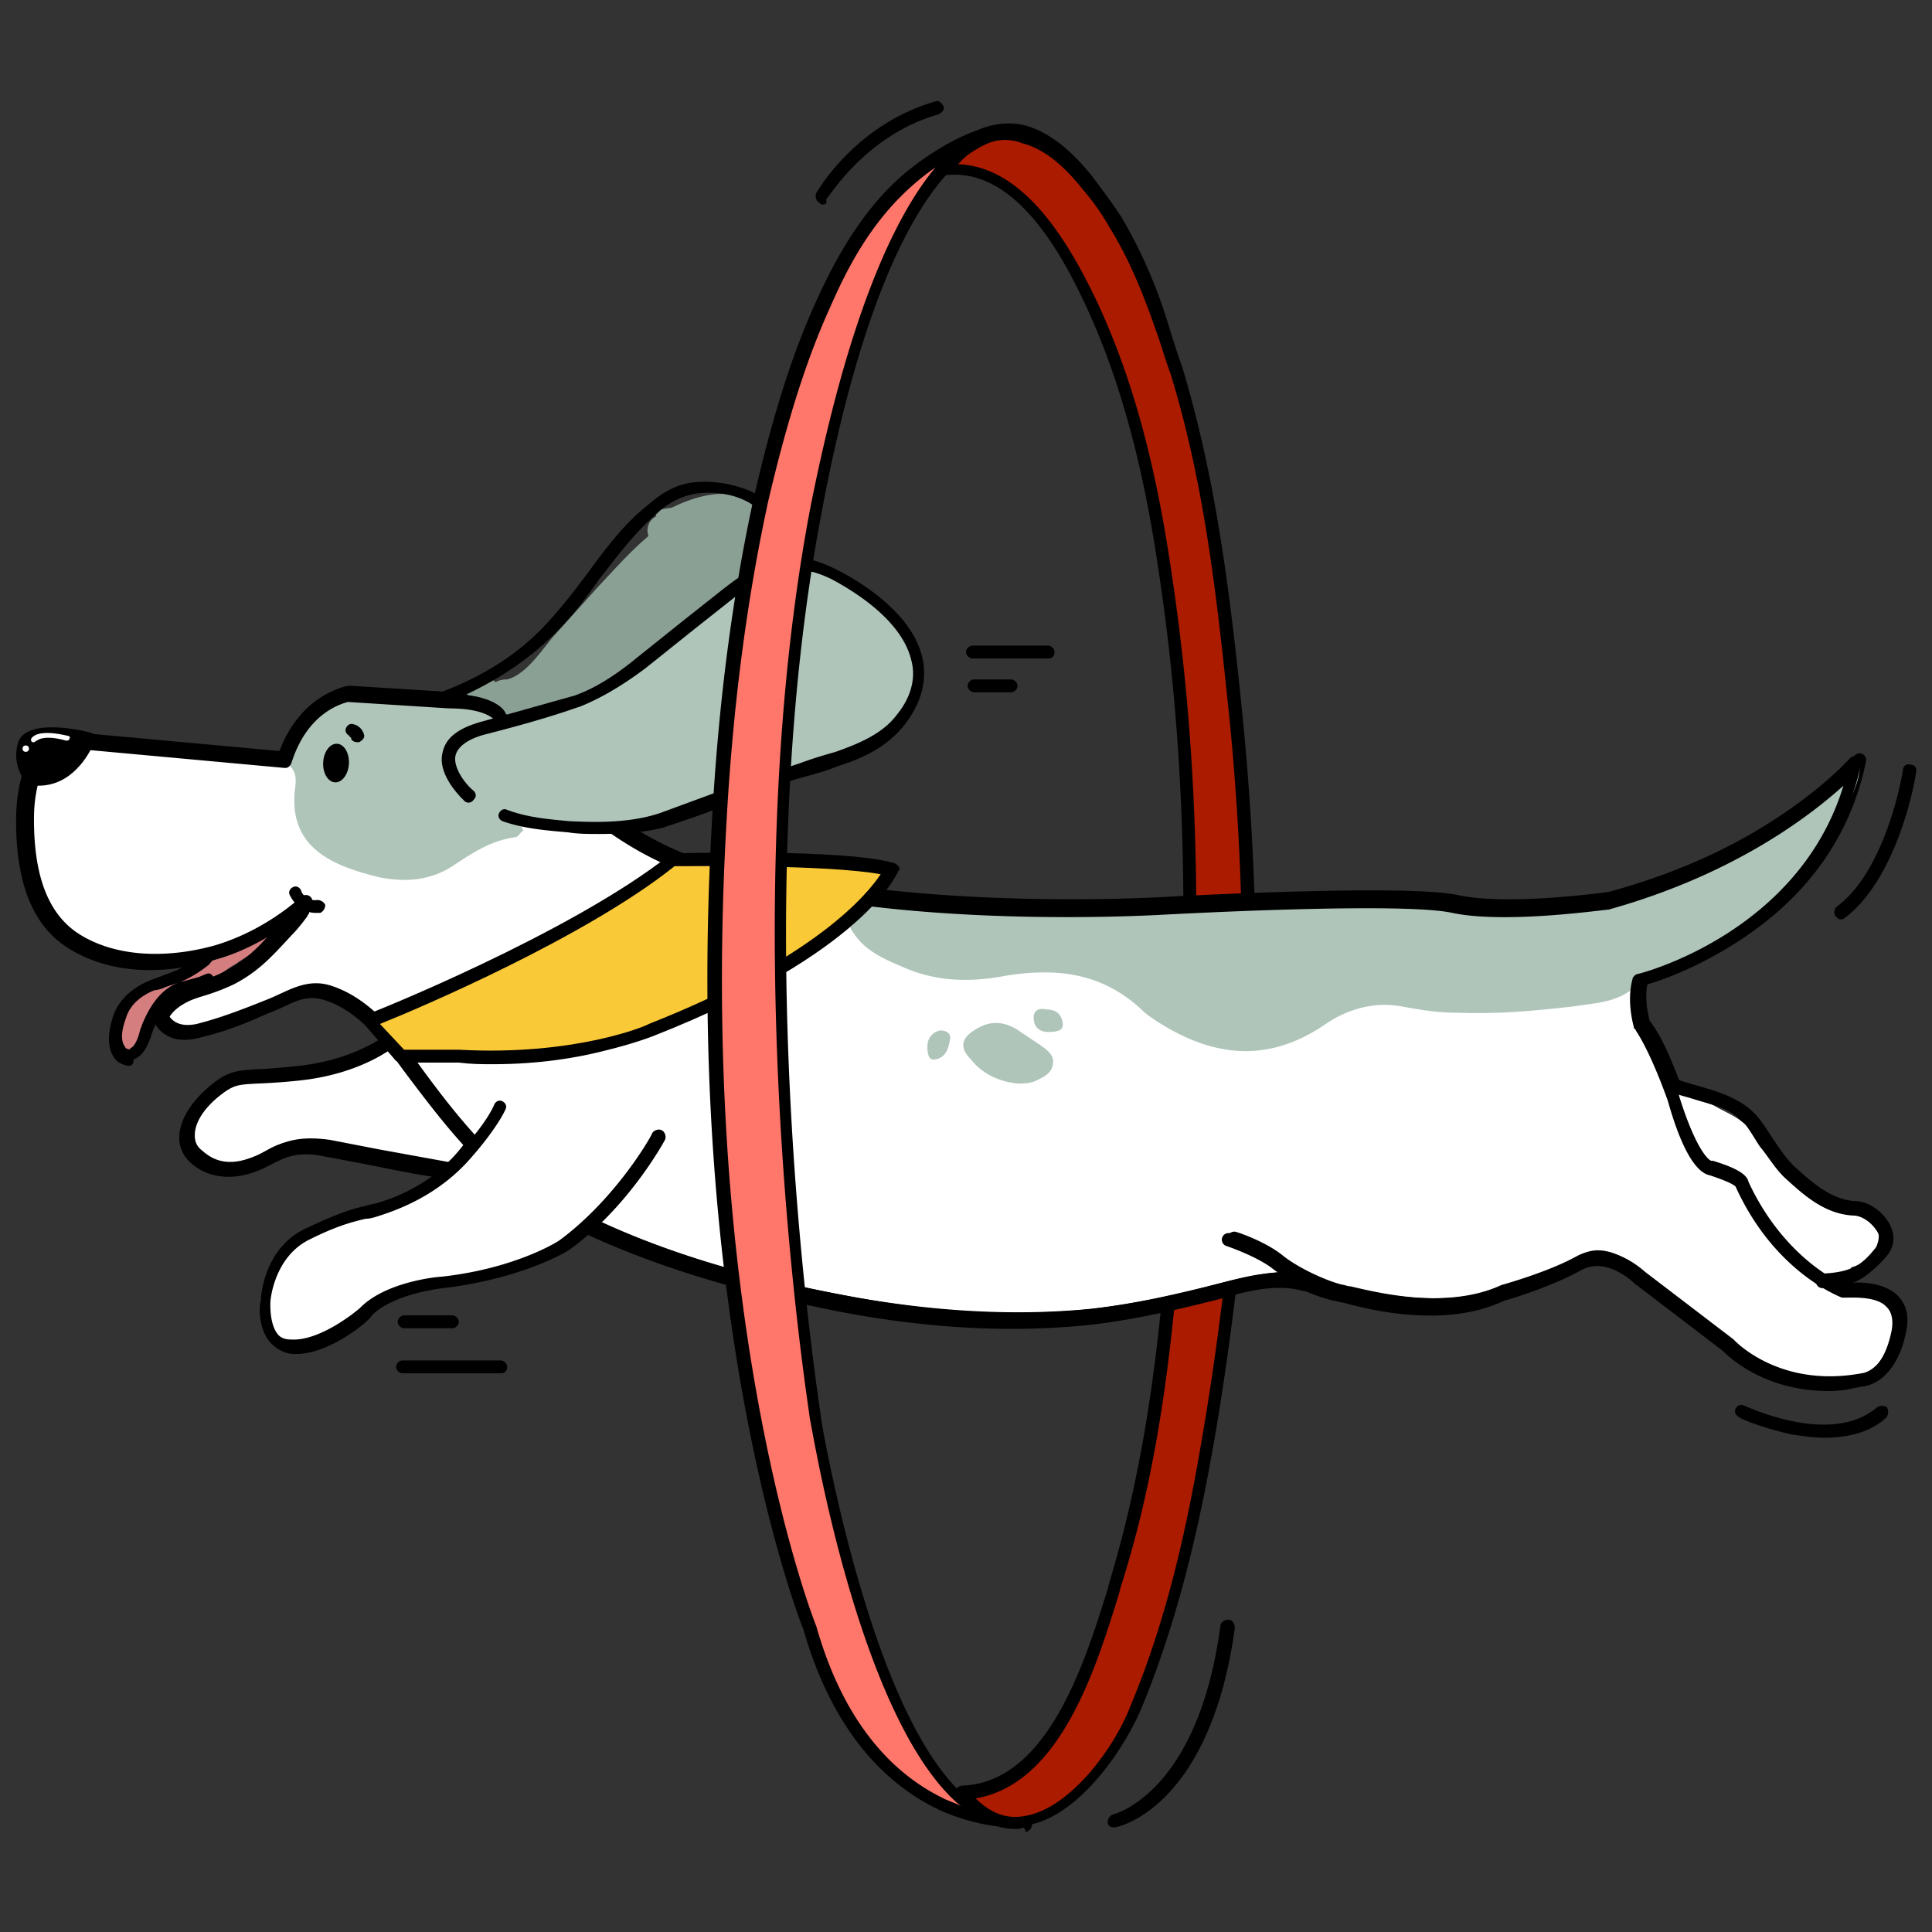 <svg xmlns="http://www.w3.org/2000/svg" viewBox="0 0 120 120" xmlns:v="https://vecta.io/nano"><rect x="0" y="0" width="120" height="120" fill="#333333" stroke="none"/><path d="M59.7 111.3h.1c5.7-.3 8-8.5 9.4-12.8 1.9-6.2 2.8-12.7 3.4-19 1.4-14.5 1.8-29.1-.3-43.6-1-6.5-2.5-13.1-5.6-18.9-1.6-3-4.4-6.8-8.3-6.2.3 0 .7-.8.9-1 1.1-1.1 2.7-1.7 4.2-1.3 1.6.5 2.9 1.7 3.9 3 .6.8 1.2 1.6 1.7 2.5 1.3 2.2 2.3 4.7 3.1 7.1.2.7.5 1.4.7 2.1 2.2 7.1 3 14.5 3.8 21.9 1 9.4 1 18.8.3 28.2-.4 5-1 9.9-1.8 14.8-1 6.2-2.4 12.4-4.8 18.2-1.4 3.6-6.6 10.1-10.7 5z" fill="#aa1b00"/><path d="M63.1 113.6c-1.4 0-2.6-.7-3.7-2h0c-.1-.1-.1-.3 0-.5.1-.1.2-.2.5-.2 5.2-.3 7.5-7.7 8.9-12.2l.1-.4c1.6-5.3 2.7-11.1 3.4-19 1.7-17.5 1.6-30.9-.3-43.6-.8-5.5-2.2-12.5-5.6-18.8-2.4-4.4-5-6.4-7.8-6a.55.55 0 0 1-.5-.3.55.55 0 0 1 .3-.5c.1-.1.3-.4.4-.5.1-.2.2-.3.3-.4 1.3-1.3 3.1-1.8 4.6-1.4 1.8.5 3.2 2 4.1 3.1.6.8 1.2 1.6 1.8 2.5 1.5 2.5 2.5 5.1 3.1 7.2.2.6.4 1.3.7 2.1 2.1 6.9 3 14 3.8 22 .9 9.2 1.1 18.7.3 28.2-.4 4.9-1 9.9-1.8 14.9-.9 5.5-2.2 12-4.8 18.3-1.1 2.6-4 6.9-7.3 7.3-.1.2-.3.2-.5.2zm-2.5-1.9c.9.9 1.9 1.3 3 1.1 2.8-.4 5.6-4.2 6.6-6.8 2.6-6.2 3.8-12.6 4.7-18.1.8-4.9 1.4-9.9 1.8-14.8.7-9.5.6-18.9-.3-28.1-.8-7.9-1.6-15-3.7-21.8-.3-.8-.5-1.5-.7-2.1-.7-2-1.6-4.6-3.1-7-.5-.9-1.1-1.7-1.7-2.4-.8-1-2.1-2.4-3.7-2.8-1.5-.6-3 .2-3.8 1.1l-.2.2c2.8.1 5.3 2.3 7.6 6.5 3.5 6.4 4.9 13.6 5.7 19.1 1.9 12.7 2 26.2.3 43.7-.7 7.9-1.8 13.8-3.5 19.1l-.1.4c-1.4 4.5-3.6 11.8-8.9 12.7z"/><g fill="#d47e80"><path d="M13.3 60.4c0-.1.2-.2.3-.3s.3-.2.4-.3c.3-.2.6-.3.9-.4l1.8-.8c-.2-.1-.3-.2-.5-.3v-.2s-.1.1-.2.1c-.1.1-.2.1-.2.2-.1.1-.3.2-.4.3l-.9.6-.9.6a.76.76 0 0 1-.4.2c-.1 0-.2.1-.2.1h-.1c-.1 0 0 0 0 0l.1.1.1.1c-.1-.4-.7-.2-.6.2.2.5.7.2 1 0 .4-.2.7-.5 1.1-.7.4-.3.8-.5 1.2-.8.2-.1.4-.3.6-.4s.4-.2.4-.5c0-.2-.3-.4-.5-.3l-2 .9c-.3.1-.6.3-.9.5s-.6.5-.8.8c0 .5.6.7.7.3h0z"/><path d="M13.3 59.1c-.1.3-.4.5-.6.7-.5.4-1.1.8-1.7 1-.5.2-1 .3-1.6.6-.9.4-1.7 1-2.1 2-.6 1.8.2 2.3.2 2.3 1 .5 1.4-.9 1.6-1.5.4-1 1-2.1 2.1-2.5.5-.2 1.1-.3 1.6-.5"/></g><path d="M8 66.2c-.2 0-.4-.1-.6-.2 0 0-1.1-.6-.4-2.8.3-1 1.1-1.8 2.3-2.3l.8-.3.8-.3c.6-.3 1.2-.6 1.6-1 .2-.2.4-.4.5-.6s.3-.3.5-.2.3.3.2.5c-.2.4-.5.6-.7.9-.5.4-1.1.8-1.8 1.1l-.9.3c-.2.1-.5.2-.7.2-.5.2-1.5.7-1.8 1.8-.5 1.4 0 1.7 0 1.8.2.1.3.1.3 0 .3-.1.5-.7.6-1.1 0-.1.1-.2.1-.3.6-1.5 1.4-2.4 2.4-2.7l1.1-.3.5-.2c.2-.1.4 0 .5.3.1.2 0 .4-.3.5l-.5.2-1.1.3c-.8.2-1.4 1-1.9 2.2 0 .1-.1.2-.1.3-.2.6-.5 1.3-1.1 1.5 0 .4-.2.4-.3.4zm-.2-.9h0 0zm0 0z"/><g fill="#fff"><path d="M29.4 71.1l-1.6 1.7h0c-2.5-.3-5-1-7.5-1.4s-3.1.4-4.1.8-2.7.9-3.9-.3c-1.3-1.2-.3-2.9 1.2-4.1s1.6-.7 5.3-1.1 5.6-2 5.6-2h0l1.1 1.5c1.1 1.7 2.4 3.4 3.9 4.9z"/><path d="M27.7 72.8l1.6-1.7c-.7 1-1.5 1.7-1.6 1.7z"/><path d="M81.2 79.6h0c-1.9-.5-4.1.1-5.9.6l-7.7 1.5c-5.1.5-10.3.2-15.2-.8-6.4-1.2-12.8-3-18.5-6.2a18.36 18.36 0 0 1-4.6-3.6c-1.5-1.5-2.7-3.2-4-5-.3-.5-.7-1-1.1-1.5-1.1-1.3-2.4-2.5-4-3-1.3-.4-2.3.2-3.5.8-1.5.7-3 1.3-4.6 1.6-1.8.4-2.3-1-2.3-1 .4-.5.9-1.1 1.6-1.3.8-.3 2.1-.6 2.8-1.1 1.4-.8 2.3-1.7 3.3-2.9.3-.4.7-.8 1-1.2.1-.1.2-.4.3-.5-1.6 1.4-3.5 2.5-5.5 3.1-2.9.9-6.3 1-8.9-.8C2 56.8 1.5 53.7 1.5 51c0-1.3.2-2.4.7-3.6.3-.7.3-.9 1-1.1.4-.1 1-.3 1.3-.3.2 0 13.1 1.2 13.1 1.2 1.2-3.7 3.9-4.1 3.9-4.1l6.4.4c2.9 0 3.3 1 3.3 1 8.1 10.1 13.6 10.2 22.9 11.2s18.4.5 18.4.5 14.6-.8 17.8-.1 9.5-.2 9.5-.2c10.7-2.9 15.5-8.6 15.5-8.6-2.2 10.8-13.5 13.5-13.5 13.5-.4 1.4.1 2.9.1 2.9.7 1 1.4 2.6 1.8 3.6a7.78 7.78 0 0 1 .3.9c1.3 4.3 2.3 4.3 2.3 4.3 1.9.6 1.9 1 1.9 1 1.5 3.3 3.6 5.1 5 6 .8.5 1.3.7 1.3.7s3.9-.5 3.3 2.5-2.3 3.1-2.3 3.1c-5.4.9-8.3-2.2-8.3-2.2l-5.5-4.2s-1.9-1.9-3.8-.9c-1.8 1-4.7 1.8-4.7 1.8-3.9 1.8-9.2.2-10.3 0-.3-.1-1-.4-1.7-.7z"/></g><g fill="none" stroke="#000" stroke-width=".82" stroke-linecap="round" stroke-linejoin="round" stroke-miterlimit="10"><path d="M76.3 77s1.8.6 2.9 1.4c.5.4 1.3.9 2.1 1.2.7.3 1.3.5 1.8.6 1 .2 6.4 1.8 10.3 0 0 0 2.9-.8 4.7-1.8s3.8.9 3.8.9l5.5 4.2s2.9 3.2 8.3 2.2c0 0 1.7-.1 2.3-3.1s-3.3-2.5-3.3-2.5-.5-.2-1.3-.7c-1.4-.9-3.5-2.7-5-6 0 0 0-.4-1.9-1 0 0-1 0-2.3-4.3 0 0-.1-.4-.3-.9-.4-1-1-2.6-1.8-3.6 0 0-.5-1.5-.1-2.9 0 0 11.3-2.7 13.5-13.5 0 0-4.8 5.7-15.5 8.6 0 0-6.3.9-9.5.2s-17.8.1-17.8.1-9.1.6-18.4-.5c-9.3-1-14.8-1.1-22.9-11.2 0 0-.4-1-3.3-1l-6.4-.4s-2.7.4-3.9 4.1L4.7 45.9c-.4 0-1 .2-1.3.3-.7.2-.7.4-1 1.1-.5 1.2-.7 2.3-.7 3.6 0 2.7.5 5.8 2.9 7.4 2.6 1.7 6.1 1.6 8.9.8 2-.6 3.9-1.7 5.5-3.1-.1.1-.2.3-.3.5-.3.4-.6.8-1 1.2-1.1 1.2-1.9 2.1-3.3 2.9-.8.4-2 .8-2.8 1.1-.6.2-1.2.8-1.6 1.3 0 0 .4 1.4 2.3 1 1.6-.4 3.1-1 4.6-1.6 1.2-.5 2.2-1.2 3.5-.8 1.6.5 2.9 1.7 4 3 .4.5.8 1 1.1 1.5 1.3 1.8 2.6 3.5 4 5a18.36 18.36 0 0 0 4.6 3.6c5.7 3.2 12.1 5 18.5 6.2 4.9.9 10.1 1.3 15.2.8 2.6-.3 5.1-.8 7.7-1.5 1.9-.5 4-1.1 5.9-.5m-57.2-15s-1.9 1.6-5.6 2-3.8-.1-5.3 1.1-2.4 3-1.2 4.1c1.3 1.2 2.9.7 3.9.3s1.6-1.3 4.1-.8l7.5 1.4"/><path d="M103.7 67.3c1.4.6 3.5.8 4.6 1.9 1.1 1 1.6 2.5 2.7 3.6s2.4 2.2 4 2.3c1.2.1 2.6 1.5 1.7 2.7s-1.6 1.7-3.5 1.8m-85.5-6.8c.1 0 .9-.7 1.6-1.7"/><path d="M27.7 72.8h0"/></g><path d="M101.3 61.5c-1.1.8-2.3.8-3.5 1-2.5.3-4.9.5-7.4.4-1.2 0-2.3-.2-3.4-.4-1.7-.3-3.4.2-4.8 1.2-3.6 2.4-7 1.9-10.4-.3-.3-.2-.6-.4-.8-.6-2.5-2.4-5.4-2.7-8.5-2.2-2.1.4-4.1.4-6.1-.4-1.4-.6-2.8-1.1-3.6-2.6l1.5-1.5c.2-.3.5-.3.8-.3 1.8.5 3.7.4 5.5.6 5.5.5 10.9 0 16.4-.4 5.2-.4 10.5-.2 15.7.4 5.1.6 9.9-.8 14.4-3.3 2.7-1.5 5.3-3.2 7.5-5.5.1-.1.7-.1.9-.2.1.8-.4 1.9-.7 2.5-2.3 4.4-4.8 7-8.4 9.2-.9.6-2.3.9-3.3 1.2-1.1.3-1.6.3-1.8 1.2zm-38.1 5.8c-1-.1-2.1-.5-2.9-1.5-.7-.7-.6-1.3.2-1.8.9-.6 1.7-.6 2.6-.1l1.5 1c.4.3.9.6.8 1.2s-.6.8-1 1-.8.2-1.2.2zM57.6 65c0-.5.3-.9.8-1 .4 0 .7.2.6.6-.1.6-.3 1.1-.9 1.2-.4.1-.5-.3-.5-.8zm7.5-.9c-.4 0-.9-.2-.9-.9 0-.5.4-.6.8-.5.5 0 .9.2 1 .8.1.5-.3.6-.9.6zM32.5 51.6c-.2.1-.3.4-.5.4-1.5.2-2.7 1-3.9 1.8-1.4.9-2.9 1-4.5.7-2.9-.7-5.6-1.8-5.3-5.3.1-.8.2-1.3-.6-1.9 1-2.7 2.8-4.3 5.5-4l6.9.7c.3 0 .7.1 1 .4-.6.1 1.2 6.9 1.4 7.2z" fill="#afc5ba"/><g fill="#8ba095"><path d="M30.8 42.7h-1.6c.1.2.1.4.2.6.2-.1.4-.2.7-.3.1 0 .2-.1.3-.1h.1c.2 0-.3-.2-.3-.2 0 .1 0 .2-.1.3v.2.1.1c.1-.1.2-.1.3-.1h-.1l-.1-.1c-.1-.1-.2-.1-.3-.2s-.3 0-.4.1 0 .3.1.4a.76.76 0 0 0 .4.2c.1 0 .2.1.2.1.1 0 .3 0 .4-.1s.1-.3.2-.4v-.6-.3c-.1-.1-.2-.2-.3-.2-.2 0-.3.1-.5.2-.3.1-.6.3-.9.4-.1 0-.2.2-.1.3 0 .1.2.2.3.2h1.6c.2 0 .3-.1.3-.3-.1-.1-.2-.3-.4-.3h0z"/><path d="M31.6 43.9c1.2-.3 1.9-1.2 2.7-2l3-3.3c1.7-1.9 3.4-4.2 5.8-5.3.9-.4.5-2-.5-1.9l-2 .3c.3.6.5 1.2.8 1.9.7-.4 1.4-.8 2.1-1 .5-.1 1.5-.2 1.8.2 0-.3-.1-.5-.1-.8-.2.8-.6 1.4-.7 2.2 0 .2 0 .6-.1.7s-.7.5-.8.6l-3.7 3.1c-2.5 2-5.2 3.7-8.4 4.2l1.3 1.3c0-.1.7-.4.8-.5.2-.2.5-.3.7-.5.6-.4 1.1-.9 1.6-1.4l2.8-3c1.9-2.1 3.7-4.2 6.2-5.7l-1.5-.9c.1 1-1.4 1.6-2.1 2-.9.6-1.9 1.1-2.7 1.8-1.5 1.1-3.1 2.6-3 4.6 0 .8 1.1 1.4 1.8.7 2.2-2.5 5-4.1 7.8-5.8 1.1-.7.1-2.4-1-1.8-3 1.7-5.9 3.5-8.2 6.1.6.2 1.2.5 1.8.7-.1-1.1.8-1.8 1.6-2.5.9-.7 1.8-1.3 2.8-1.9 1.5-.9 3.7-1.8 3.5-3.9-.1-.7-.8-1.3-1.5-.9-2.7 1.5-4.7 3.8-6.7 6.1-1 1.1-2 2.3-3.2 3.3a11.51 11.51 0 0 1-1.7 1.4c-.7.5-1.2.8-1.5 1.6s.6 1.4 1.3 1.3c5.3-.8 9.1-4.7 13.1-7.8.4-.3.9-.6 1.1-1 .3-.5.2-1.2.4-1.7.2-.9 1.1-1.9.2-2.8-1.8-1.8-4.7-.6-6.5.5-1 .6-.3 2.2.8 1.9l1.5-.3c-.2-.6-.3-1.3-.5-1.9-2.2 1.1-3.8 3-5.4 4.7l-2.7 3c-.7.8-1.7 2.4-2.9 2.7-1.7 0-1.2 2 .1 1.7h0z"/></g><path d="M104.1 69.6c.7.9 1.6 1.1 2.4 1.7 1.1.7 1.8 2 2.8 2.9.9.8 1.8 1.6 2.9 2.1l1.5.6c1.6.5.6-.6-.4-.5-1.3.2-1.8 2-.3 2.4.1 0 .2.1.2.1l.5-2c-.7.2-3.4-3.7-4-4.3-1-1.1-1.9-2-3.3-2.5-1.5-.6-2.1 1.8-.6 2.4 3.2 1.2 4.6 7.6 8.5 6.8.8-.2 1.2-1.5.5-2-.5-.4-.7-.6-1.3-.7l-.3 2.4c1.3-.2 3-.2 3.4-1.7.4-1.2-.4-2.1-1.5-2.4-2.2-.7-3.8-1.7-5.3-3.5-.5-.6-1-1.3-1.7-1.8-.8-.6-1.8-.8-2.4-1.6-.8-1.3-2.5.4-1.6 1.6h0z" fill="#fff"/><path d="M113.6 86.4c-4.1 0-6.3-2.2-6.6-2.5l-5.5-4.2s-1.7-1.7-3.3-.8c-1.8 1-4.4 1.8-4.8 1.9-3.6 1.7-8.2.6-10 .1-.2 0-.4-.1-.5-.1-.5-.1-1.1-.3-1.8-.6H81c-1.7-.5-3.6 0-5.3.5l-.4.1c-2.4.6-5 1.2-7.7 1.5-4.9.5-10 .2-15.3-.8-7.7-1.5-13.6-3.5-18.6-6.2-3.7-2.3-6-5.3-8.7-8.9-1.3-1.8-2.9-3.7-4.9-4.3-1-.3-1.8.1-2.8.5-.1.1-.3.1-.4.2-1.2.6-2.9 1.3-4.7 1.7s-2.6-.7-2.7-1.3c0-.1 0-.2.1-.3.4-.5.9-1.2 1.7-1.5.3-.1.5-.2.8-.3.7-.2 1.4-.5 1.9-.8 1.1-.6 1.8-1.2 2.6-2.1-1 .6-2.1 1.1-3.2 1.4-3.5 1.1-6.9.8-9.3-.8C2 57.4 1 54.8 1 51c0-1.4.2-2.6.7-3.8 0-.1.1-.1.1-.2.3-.6.4-.9 1.2-1.1.1 0 .2 0 .3-.1.4-.1.9-.3 1.2-.2.2 0 10.8 1 12.8 1.2 1.3-3.6 4-4.1 4.1-4.1h.1l6.3.4c2.7 0 3.5.9 3.6 1.2 7.6 9.4 12.7 10 21.2 10.9.5.1.9.1 1.4.2 9.1 1 18.2.5 18.3.5.6 0 14.7-.8 18-.1 3 .7 8.9-.1 9.3-.2 10.4-2.9 15.2-8.4 15.3-8.5s.3-.2.5-.1.3.3.2.4c-1.2 5.7-4.8 9.2-7.7 11.1-2.6 1.7-5 2.5-5.8 2.7-.2 1 .1 2.1.1 2.3 1.1 1.6 2.1 4.4 2.1 4.6 1.1 3.5 1.9 4 2 4h.1c1.3.4 2.1.8 2.2 1.3 1.8 3.9 4.6 5.8 6 6.4.5 0 2.3-.1 3.2.8.5.5.7 1.2.5 2.1-.6 3.1-2.4 3.4-2.7 3.4-.7.2-1.3.3-2 .3zM102.1 79l5.5 4.2.1.1c.1.1 2.8 3 7.9 2.1.1 0 1.4-.2 1.9-2.8.1-.6 0-1.1-.3-1.4-.6-.7-2.1-.6-2.6-.6h-.2c-.2-.1-4.2-1.6-6.6-6.9-.1-.1-.4-.3-1.6-.7-.5-.1-1.5-.7-2.6-4.6 0 0-1-2.9-2-4.4 0 0 0-.1-.1-.1 0-.1-.5-1.6-.1-3.1 0-.1.2-.3.3-.3s10-2.5 12.8-11.7c-2 1.8-6.7 5.5-14.6 7.7-.3 0-6.4.9-9.7.2-3.2-.7-17.6.1-17.7.1s-9.2.6-18.4-.5c-.5-.1-.9-.1-1.4-.2-8.4-.9-14-1.5-21.8-11.2 0 0 0-.1-.1-.1-.1-.1-.6-.8-2.9-.8l-6.3-.4c-.3.1-2.5.6-3.5 3.8-.1.2-.2.3-.4.3L4.6 46.5c-.2 0-.6.1-.9.2-.1 0-.2.1-.3.1-.4.1-.4.1-.7.7 0 .1-.1.1-.1.2-.4 1-.6 2.1-.6 3.4 0 3.5.9 5.8 2.7 7.1 3.1 2.1 7 1.2 8.6.7 2-.6 3.8-1.7 5.4-3 .2-.2.4-.1.6 0 .2.2.1.4 0 .6 0 0-.1.1-.1.2s-.1.1-.1.2c-.3.4-.6.8-1 1.2-1.2 1.3-2 2.2-3.5 3-.6.3-1.4.6-2.1.8-.3.1-.6.2-.8.3-.4.2-.9.5-1.2 1 .2.3.6.8 1.7.6 1.3-.3 2.7-.8 4.5-1.6.1-.1.3-.1.4-.2 1-.5 2-1 3.4-.6 2.3.7 3.9 2.7 5.3 4.6 2.7 3.7 4.9 6.4 8.5 8.4 4.9 2.7 10.8 4.7 18.4 6.1 5.2 1 10.3 1.3 15.1.8 2.6-.3 5.2-.9 7.6-1.5l.4-.1c1.2-.3 2.5-.6 3.8-.7-.1-.1-.3-.2-.4-.3-1-.8-2.7-1.4-2.7-1.4a.55.55 0 0 1-.3-.5.55.55 0 0 1 .5-.3c.1 0 1.9.6 3 1.5 1 .8 2.8 1.6 3.7 1.8.1 0 .3.1.5.1 1.7.4 6.2 1.5 9.5-.1h.1s2.8-.8 4.6-1.8c1.7-1.1 3.7.8 4 1zm5.7-5.5zm0 0zm0 0zm-1.4-1.4h0 0zm-.1 0zm0 0zm0 0z"/><path d="M27.7 73.2c-1.6-.2-3.1-.5-4.5-.8l-3-.6c-1.8-.3-2.5.1-3.3.5l-.6.3c-1.8.8-3.3.6-4.4-.4a2.19 2.19 0 0 1-.7-1.7c0-1 .7-2.1 1.9-3.1 1.1-.9 1.6-.9 3-1 .6 0 1.4-.1 2.5-.2 3.5-.4 5.3-1.9 5.4-1.9.2-.1.4-.1.6 0 .1.2.1.4 0 .6-.1.1-2 1.7-5.8 2.1l-2.6.2c-1.3.1-1.6.1-2.5.8-1 .8-1.6 1.7-1.6 2.5 0 .4.1.7.5 1 .9.8 2 .9 3.5.2l.6-.3c.8-.4 1.7-.9 3.8-.6l3.1.6 4.4.8c.2 0 .4.2.4.5-.3.4-.5.5-.7.5zm85.6 6.7c-.2 0-.4-.2-.4-.4s.2-.4.4-.4c1.8-.1 2.4-.6 3.2-1.6.2-.3.3-.7.1-1-.3-.5-.9-1-1.5-1-1.8-.1-3.1-1.3-4.3-2.4-.6-.6-1-1.3-1.5-1.9-.4-.6-.7-1.2-1.2-1.7-.6-.6-1.8-.9-2.8-1.2-.6-.2-1.2-.3-1.7-.6-.2-.1-.3-.3-.2-.5s.3-.3.5-.2c.5.2 1 .4 1.6.5 1.2.3 2.4.7 3.2 1.4.6.5 1 1.2 1.4 1.8s.8 1.2 1.3 1.7c1.1 1 2.3 2.1 3.8 2.2.9 0 1.8.7 2.2 1.5.3.6.3 1.3-.2 1.9-1.1 1.3-2.1 1.8-3.9 1.9z"/><path d="M23 63.4s12.6-4.9 18.9-10c0 0 10.5-.3 13.6.6 0 0-1.9 4.9-14.9 10 0 0-4.6 2-12 1.6H25l-2-2.2z" fill="#fac937"/><path d="M30.6 66.1c-.7 0-1.3 0-2.1-.1h-3.6c-.1 0-.2-.1-.3-.1l-1.9-2.2c-.1-.1-.1-.2-.1-.4 0-.1.1-.2.2-.3.1 0 12.6-5 18.8-9.9.1-.1.2-.1.2-.1.4 0 10.6-.3 13.7.6.1 0 .2.1.3.2s.1.2 0 .3c-.1.2-2.2 5.1-15.1 10.2 0 0-1.2.5-3.3 1-1.6.4-3.9.8-6.8.8zm-5.5-.9h3.4c7.2.4 11.7-1.5 11.8-1.6 10.4-4.1 13.6-8.1 14.4-9.3-3.3-.6-11.6-.5-12.8-.5-5.5 4.4-15.8 8.8-18.3 9.8l1.5 1.6z"/><path d="M41 70.8s-2.2 4-5.8 6.7c0 0-2.7 1.8-7.6 2.3 0 0-3.2.3-4.7 1.8 0 0-2.5 2.2-4.6 2.1s-1.8-2.9-1.8-2.9.1-3 2.6-4.2 3.2-1.2 4.4-1.6 3.4-1.2 5.2-3.2c1.9-2 2.3-3.1 2.3-3.1" fill="#fff"/><path d="M18.4 84.1h-.1c-.6 0-1.1-.3-1.5-.7-.8-.9-.7-2.4-.6-2.6 0-.3.2-3.3 2.8-4.5 1.9-.9 2.8-1.2 3.7-1.4.3-.1.5-.1.8-.2a11.19 11.19 0 0 0 5-3.1c1.8-1.9 2.2-3 2.2-3 .1-.2.3-.3.5-.2s.3.3.2.5c0 0-.5 1.2-2.4 3.3-1.4 1.5-3.2 2.6-5.4 3.3-.3.1-.6.2-.9.2-.8.2-1.7.4-3.5 1.3-2.2 1.1-2.4 3.8-2.4 3.8s-.1 1.3.4 2c.2.3.5.4.9.4 1.8.1 4.1-1.8 4.3-2 1.6-1.6 4.8-1.9 5-1.9 4.6-.5 7.3-2.2 7.4-2.3 3.5-2.6 5.7-6.5 5.7-6.6.1-.2.4-.3.6-.2s.3.4.2.6-2.3 4.2-5.9 6.8c-.1.1-2.9 1.8-7.8 2.4 0 0-3.1.3-4.5 1.7-.1.3-2.6 2.4-4.7 2.4zm1.2-27.4c-.9 0-1.4-.7-1.6-1.1-.1-.2 0-.4.2-.5s.4 0 .5.2c0 .1.3.7 1 .6a.55.55 0 0 1 .5.3.55.55 0 0 1-.3.5h-.3zM5.5 45.8s-.9 2.9-3.5 2.6c0 0-.9-.8-.5-2.1.3-1.4 4-.5 4-.5z"/><path d="M2.4 48.8h-.5c-.1 0-.2 0-.2-.1 0 0-1-1-.6-2.5.4-1.6 3.8-.9 4.5-.7.1 0 .2.1.3.2s.1.2 0 .3c-.4 1-1.5 2.8-3.5 2.8zm-.2-.8c.8.1 1.6-.3 2.1-1 .3-.3.4-.6.6-.9-1.8-.4-2.9-.1-3 .2-.2.9.1 1.5.3 1.7zm20-1.9c-.2 0-.4-.1-.4-.3 0 0-.1 0-.1-.1-.2-.1-.3-.3-.2-.5s.3-.3.5-.2c.1 0 .5.2.6.6.1.2-.1.4-.3.5h-.1z"/><ellipse transform="matrix(.053 -.999 .999 .053 -27.583 65.661)" cx="20.8" cy="47.4" rx="1.2" ry=".8"/><path d="M29.3 49.2s-3.3-3.1 1-4.2l5.8-1.7c1.4-.5 2.7-1.4 3.9-2.3l5.4-4.3c2.1-1.6 3.8-2.7 6.6-1.2 3.2 1.6 7.1 5 4.1 9-1 1.3-2.5 1.9-4 2.5l-5.5 1.9-5.4 2c-1.9.6-3.9.6-5.9.5-1.3-.1-2.7-.2-4-.7" fill="#afc5ba"/><path d="M37.2 51.8c-.6 0-1.3 0-1.9-.1-1.1-.1-2.7-.2-4.1-.7-.2-.1-.3-.3-.2-.5s.3-.3.5-.2c1.3.5 2.8.6 3.8.7 1.9.1 3.9.1 5.7-.5l3.8-1.4 1.6-.6 3.3-1.1c.8-.3 1.5-.5 2.2-.7 1.4-.5 2.9-1.1 3.8-2.3.9-1.1 1.2-2.3.9-3.4-.6-2.5-3.6-4.3-4.9-5-2.6-1.3-4.1-.4-6.2 1.2l-2.4 1.9-3 2.4c-1.2.9-2.6 1.8-4.1 2.4-.1 0-1.5.6-5.8 1.7-.8.2-1.7.6-1.9 1.3-.2.8.7 1.9 1.1 2.2.2.2.2.4 0 .6a.37.37 0 0 1-.6 0c-.1-.1-1.7-1.6-1.3-3 .2-.9 1-1.5 2.5-1.9l5.7-1.6c1.4-.5 2.7-1.4 3.8-2.3l3-2.4 2.4-1.9c2.2-1.7 4-2.8 7.1-1.2 1.4.7 4.7 2.7 5.3 5.5.3 1.4-.1 2.8-1.1 4.1-1.1 1.4-2.6 2.1-4.2 2.6-.7.3-1.5.5-2.2.7-1.1.3-2.2.7-3.2 1.1l-1.5.6c-1.2.5-2.4.9-3.9 1.4-1.1.3-2.6.4-4 .4z"/><path d="M27.3 43.9c-.2 0-.3-.1-.4-.3s0-.4.2-.5c2.5-.9 4.7-2.2 6.4-3.9 1.1-1.1 2.1-2.4 3-3.6 1.1-1.5 2.2-3 3.7-4.2.7-.6 1.5-1.2 2.6-1.4 1.2-.2 2.6 0 3.8.5 2.5 1.1 2 3.9 1.8 4.7-.1.2-.1.2-.6.4-.1.1-.3.1-.3.1-.1.1-.2.1-.3 0a.55.55 0 0 1-.3-.5c.1-.2.1-.2.6-.4.1 0 .1-.1.2-.1.2-.9.3-2.8-1.4-3.6-1-.5-2.3-.6-3.3-.4a4.67 4.67 0 0 0-2.2 1.2c-1.4 1.2-2.5 2.7-3.6 4.1-.9 1.3-1.9 2.6-3.1 3.7-1.8 1.7-4.1 3.1-6.7 4.1 0 .1-.1.1-.1.1z"/><path d="M63.4 8.2s-7.6-2.8-12.6 23.5 0 56.2 0 56.2 4.3 26.3 13.1 25.1c0 0-9.7 1.2-13.5-12 0 0-7.4-18.2-5.6-49.7.4-6.8 1.1-13.7 2.6-20.4.9-4.2 2.1-8.3 3.9-12.3 1.7-3.9 3.8-7.1 7.5-9.3 1.2-.5 3.1-1.5 4.6-1.1z" fill="#ff766a"/><path d="M63.3 113.5H63c-1 0-2.7-.2-4.7-1.1-2.7-1.3-6.4-4.2-8.4-11.2-.3-.7-7.4-19.1-5.7-49.8.4-7.7 1.3-14.4 2.6-20.4 1.1-4.8 2.3-8.8 3.9-12.3 2.7-6 5.4-8.1 7.7-9.5 1.5-.9 3.3-1.7 4.8-1.3h.1a.55.55 0 0 1 .3.5.55.55 0 0 1-.5.3H63c-.3-.1-1.1-.2-2.4.6-2.2 1.3-6.5 6-9.6 22.7-4.9 25.9 0 55.8 0 56.1 0 .1 1.1 6.6 3.2 12.9 1.8 5.4 4.7 11.6 8.6 11.9h.8c.2 0 .4.1.5.4 0 .2-.1.4-.4.5 0-.3-.2-.3-.4-.3zM58.1 10.4c-3.3 2.3-5.1 5.4-6.5 8.6-1.6 3.5-2.8 7.5-3.9 12.2-1.3 6-2.2 12.7-2.6 20.3-1.7 31 5.5 49.3 5.6 49.5 1.5 5.3 4.2 8.9 7.9 10.7.4.2.8.3 1.1.5-6.3-5.2-9.2-23.2-9.4-24.1 0-.3-4.9-30.3 0-56.4 2.4-12.2 5.3-18.3 7.8-21.3zm7 30.5h-4.7c-.2 0-.4-.2-.4-.4s.2-.4.4-.4h4.7c.2 0 .4.2.4.4s-.1.4-.4.4zM62.8 43h-2.3c-.2 0-.4-.2-.4-.4s.2-.4.4-.4h2.3c.2 0 .4.2.4.4s-.2.4-.4.4zm51.5 14.1c-.1 0-.2-.1-.3-.2a.47.47 0 0 1 .1-.6c3.1-2.3 4.1-8.4 4.1-8.5 0-.2.2-.4.5-.3.2 0 .4.2.3.5 0 .3-1.1 6.5-4.4 9-.1.1-.2.1-.3.1zm-1 32.2c-.6 0-1.3-.1-2-.2-1.8-.4-3.3-1-3.3-1.1-.2-.1-.3-.3-.2-.5s.3-.3.5-.2c.1 0 5.4 2.6 8.3.1.2-.1.4-.1.6 0 .1.2.1.4 0 .6-.9.9-2.3 1.3-3.9 1.3zm-82.2-4H25c-.2 0-.4-.2-.4-.4s.2-.4.4-.4h6.1c.2 0 .4.2.4.4s-.1.4-.4.4zm-3-2.8h-3c-.2 0-.4-.2-.4-.4s.2-.4.4-.4h3c.2 0 .4.2.4.4s-.2.4-.4.4zm23-69.8c-.1 0-.1 0-.2-.1-.2-.1-.3-.4-.2-.6s2.5-4.3 7.4-5.7c.2-.1.4.1.5.3s-.1.4-.3.5c-4.6 1.3-6.9 5.3-7 5.3.1.2 0 .3-.2.3zm18.1 100.8c-.2 0-.4-.1-.4-.3a.55.55 0 0 1 .3-.5c.1 0 5.3-1.3 6.7-11.7 0-.2.2-.4.5-.4.2 0 .4.2.4.5-1.5 11-7.1 12.4-7.5 12.4h0z"/><g fill="#fff"><path d="M2.1 46.1H2c-.1-.1-.1-.2 0-.3s.5-.5 2.2-.1c.1 0 .2.1.1.2 0 .1-.1.1-.2.1-1.4-.4-1.8 0-1.8 0-.1 0-.1.1-.2.1z"/><circle cx="1.6" cy="46.5" r=".2"/></g></svg>